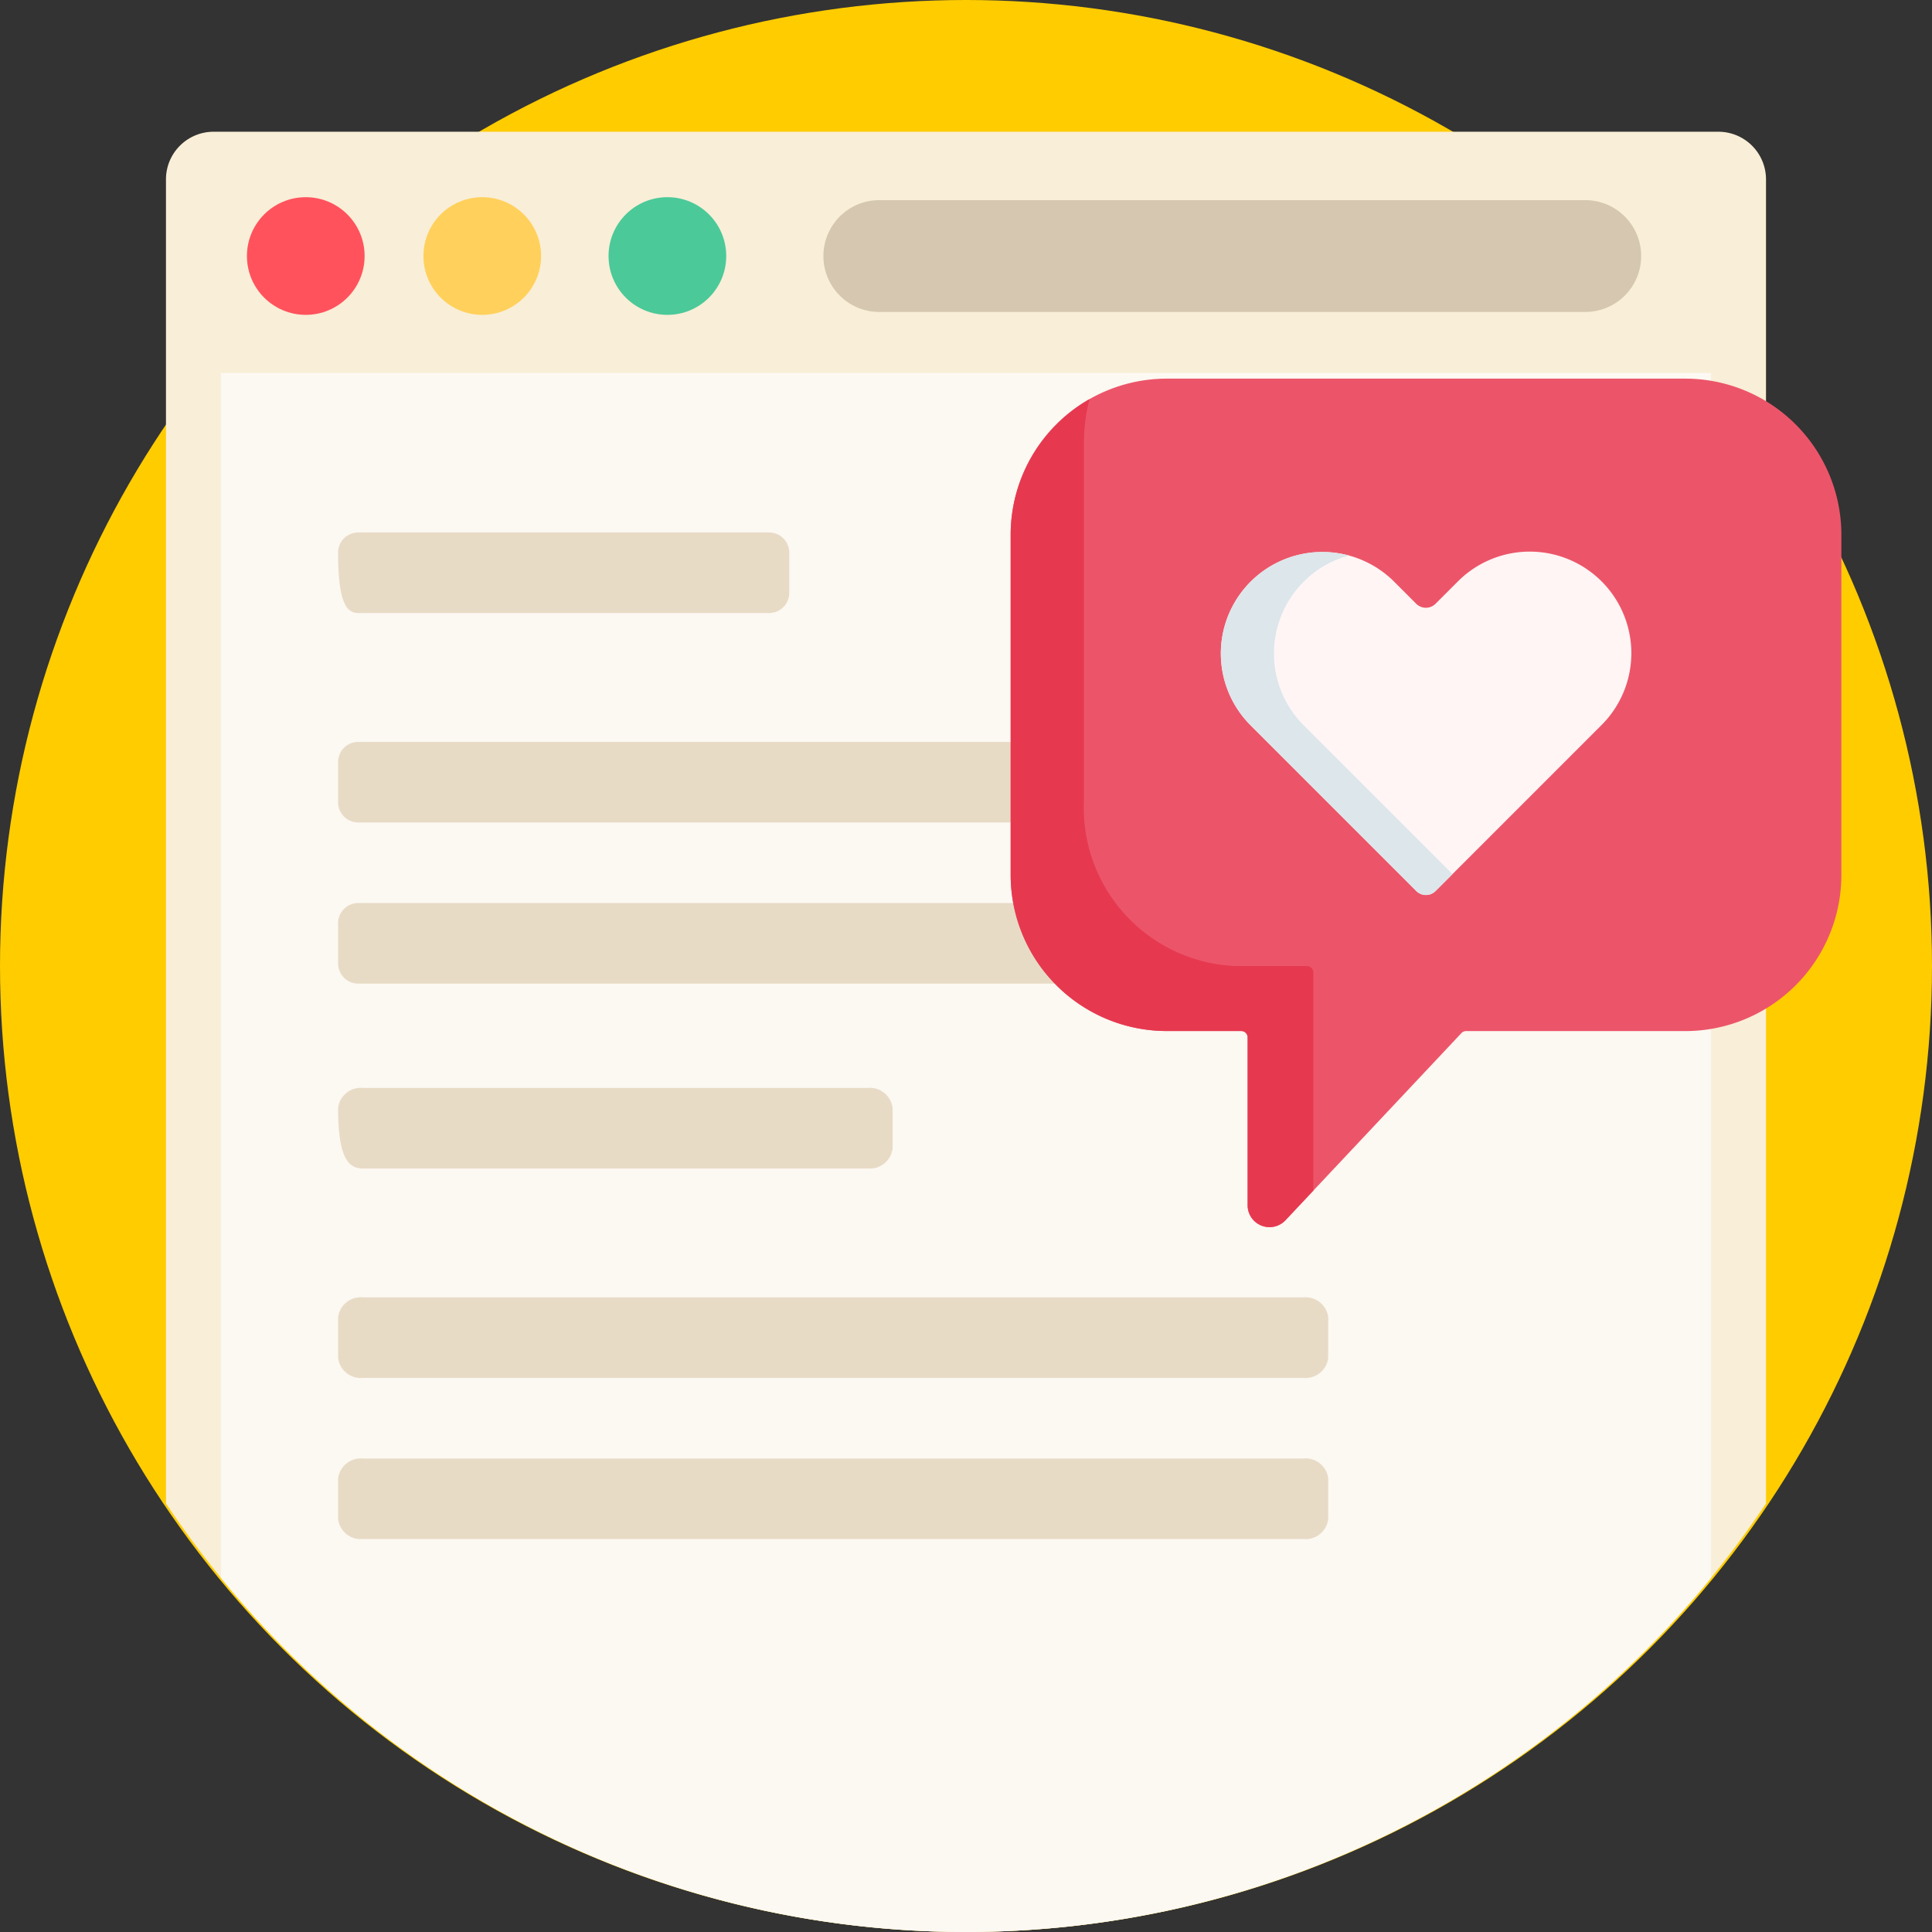 <svg xmlns="http://www.w3.org/2000/svg" width="64" height="64" viewBox="0 0 64 64">
  <rect x="0" y="0" width="64" height="64" fill="#333333" stroke="none"/>
  <g id="Group_4376" data-name="Group 4376" transform="translate(-1009 -2808)">
    <g id="Group_4057" data-name="Group 4057" transform="translate(981 2780)">
      <g id="Group_4057-2" data-name="Group 4057" transform="translate(13 2)">
        <circle id="Ellipse_294" data-name="Ellipse 294" cx="32" cy="32" r="32" transform="translate(15 26)" fill="#fc0"/>
        <path id="Path_6698" data-name="Path 6698" d="M95.851,33.929V77.792q-.85,1.276-1.819,2.462a31.829,31.829,0,0,1-49.365,0q-.967-1.185-1.819-2.462V33.929a1.578,1.578,0,0,1,1.578-1.578H94.273A1.578,1.578,0,0,1,95.851,33.929Z" transform="translate(-22.35 -1.987)" fill="#f9eed7"/>
        <path id="Path_6699" data-name="Path 6699" d="M106.846,96.611v39.914a32.045,32.045,0,0,1-2.976,3.183,31.831,31.831,0,0,1-46.389-3.183V96.611Z" transform="translate(-35.164 -58.257)" fill="#fcf8f2"/>
        <circle id="Ellipse_295" data-name="Ellipse 295" cx="1.949" cy="1.949" r="1.949" transform="translate(23.18 32.532)" fill="#ff525d"/>
        <circle id="Ellipse_296" data-name="Ellipse 296" cx="1.949" cy="1.949" r="1.949" transform="translate(29.026 32.532)" fill="#ffd15c"/>
        <circle id="Ellipse_297" data-name="Ellipse 297" cx="1.949" cy="1.949" r="1.949" transform="translate(35.159 32.532)" fill="#4bc999"/>
        <path id="Path_6700" data-name="Path 6700" d="M243.245,51.947H219.861A1.851,1.851,0,0,0,218.01,53.8h0a1.851,1.851,0,0,0,1.851,1.851h23.383A1.851,1.851,0,0,0,245.1,53.8h0A1.851,1.851,0,0,0,243.245,51.947Z" transform="translate(-175.734 -19.317)" fill="#d6c8b0"/>
        <path id="Path_6701" data-name="Path 6701" d="M31.632,245.148H45.243a.667.667,0,0,0,.667-.667v-1.334a.667.667,0,0,0-.667-.667H31.632a.667.667,0,0,0-.667.667C30.965,244.849,31.263,245.148,31.632,245.148Zm25.354,4.27H31.632a.667.667,0,0,0-.667.667v1.334a.667.667,0,0,0,.667.667H56.985a.667.667,0,0,0,.667-.667v-1.334A.667.667,0,0,0,56.985,249.418Zm0,5.338H31.632a.667.667,0,0,0-.667.667v1.334a.667.667,0,0,0,.667.667H56.985a.667.667,0,0,0,.667-.667v-1.334A.667.667,0,0,0,56.985,254.755Z" transform="translate(-4.765 -198.841)" fill="#e8dbc6"/>
        <path id="Path_6702" data-name="Path 6702" d="M31.785,245.148H48.513a.756.756,0,0,0,.82-.667v-1.334a.756.756,0,0,0-.82-.667H31.785a.756.756,0,0,0-.82.667C30.965,244.849,31.332,245.148,31.785,245.148Zm31.16,4.27H31.785a.756.756,0,0,0-.82.667v1.334a.756.756,0,0,0,.82.667h31.16a.756.756,0,0,0,.82-.667v-1.334A.756.756,0,0,0,62.945,249.418Zm0,5.338H31.785a.756.756,0,0,0-.82.667v1.334a.756.756,0,0,0,.82.667h31.16a.756.756,0,0,0,.82-.667v-1.334A.756.756,0,0,0,62.945,254.755Z" transform="translate(-4.765 -180.441)" fill="#e8dbc6"/>
        <g id="Group_4382" data-name="Group 4382" transform="translate(3.971 5)">
          <path id="Path_6693" data-name="Path 6693" d="M27.679,0H10.506A5.174,5.174,0,0,0,5.332,5.174V16.437a5.174,5.174,0,0,0,5.174,5.174h2.464a.212.212,0,0,1,.212.212V27.38a.725.725,0,0,0,1.253.5l5.829-6.2a.212.212,0,0,1,.155-.067h7.258a5.174,5.174,0,0,0,5.174-5.174V5.174A5.174,5.174,0,0,0,27.679,0Z" transform="translate(39.176 33.543)" fill="#ec5569"/>
          <path id="Path_6694" data-name="Path 6694" d="M15.36,31.356a.215.215,0,0,0-.206-.224H12.769a5.243,5.243,0,0,1-5.009-5.449V13.823a5.9,5.9,0,0,1,.185-1.47,5.173,5.173,0,0,0-2.612,4.5V28.112a5.174,5.174,0,0,0,5.174,5.174h2.464a.212.212,0,0,1,.212.212v5.556a.725.725,0,0,0,1.253.5l.923-.982V31.356Z" transform="translate(39.176 21.868)" fill="#e63950"/>
          <path id="Path_6696" data-name="Path 6696" d="M144.754,105.362h0a3.364,3.364,0,0,0-4.757,0l-.742.742a.453.453,0,0,1-.641,0l-.73-.73a3.364,3.364,0,0,0-4.757,0h0a3.364,3.364,0,0,0,0,4.757l5.488,5.488a.453.453,0,0,0,.641,0l5.5-5.5A3.364,3.364,0,0,0,144.754,105.362Z" transform="translate(-80.671 -65.104)" fill="#fff5f5"/>
          <path id="Path_6697" data-name="Path 6697" d="M134.887,110.349a3.364,3.364,0,0,1,0-4.757h0a3.347,3.347,0,0,1,1.5-.868,3.362,3.362,0,0,0-3.258.868h0a3.364,3.364,0,0,0,0,4.757l5.488,5.488a.453.453,0,0,0,.641,0l.559-.559Z" transform="translate(-80.672 -65.322)" fill="#dce6eb"/>
        </g>
      </g>
    </g>
  </g>
</svg>
